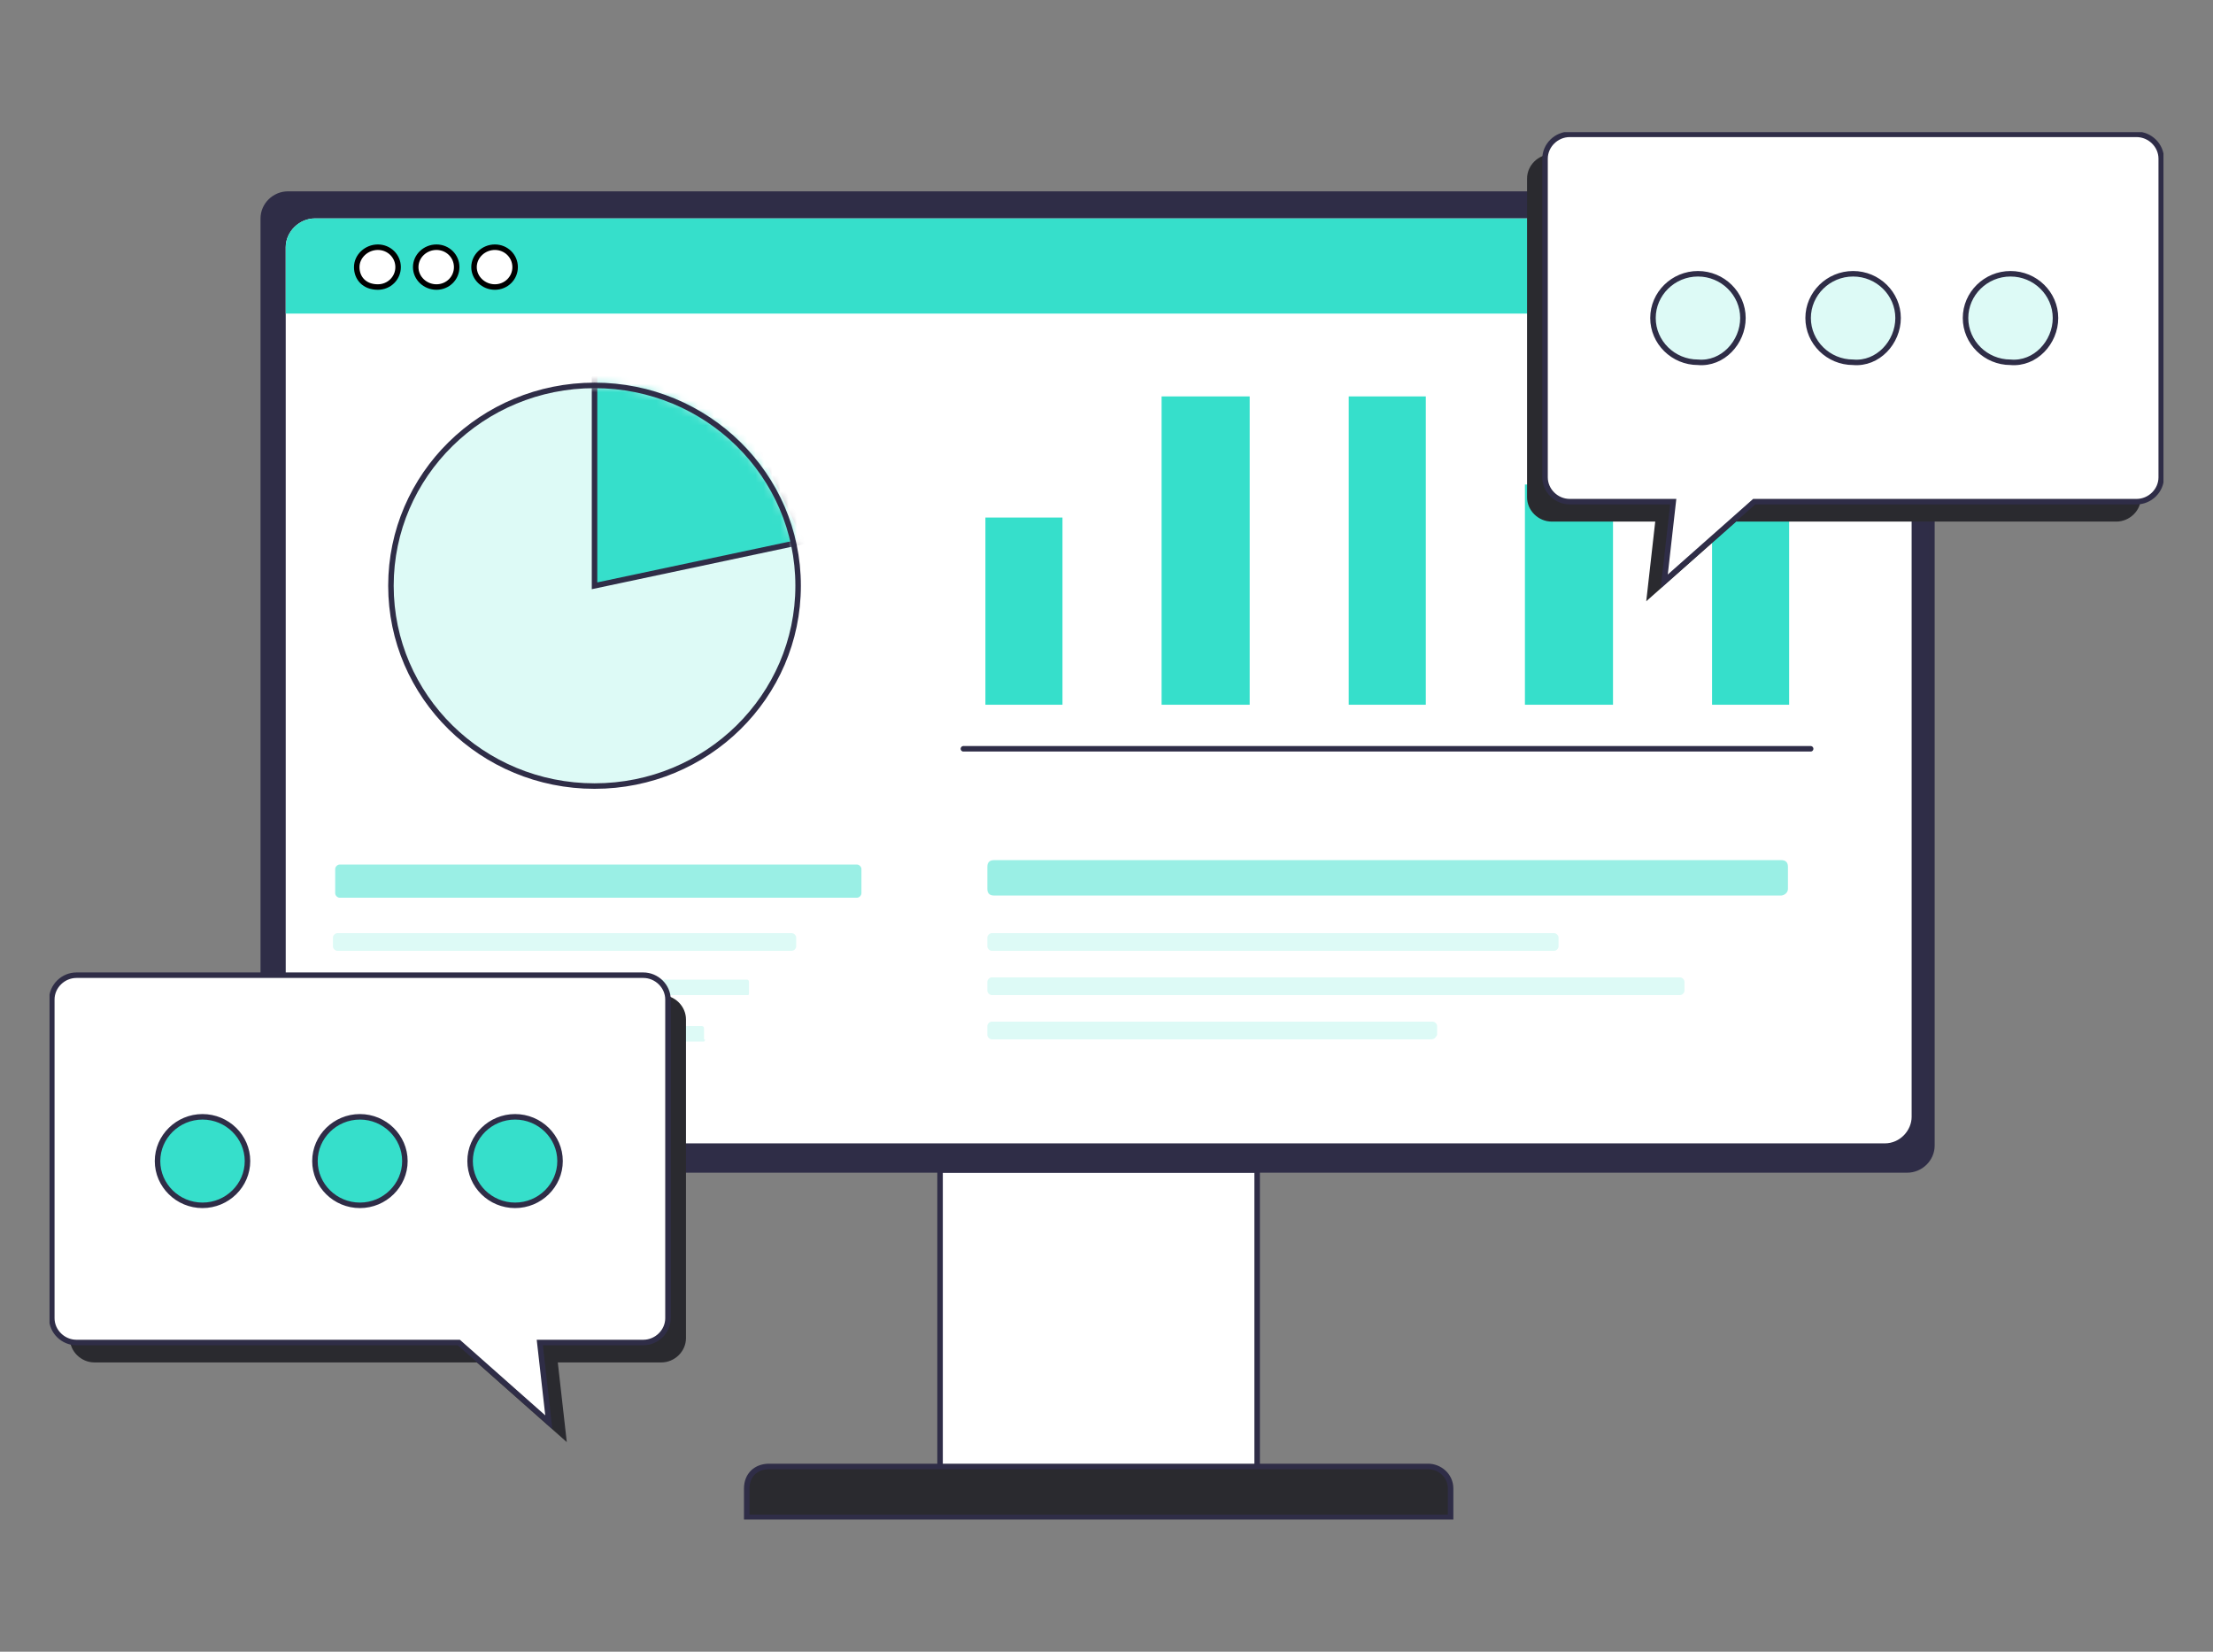 <svg width="268" height="200" viewBox="0 0 268 200" fill="none" xmlns="http://www.w3.org/2000/svg">
<rect x="0" y="0" width="268" height="200" fill="#808080" stroke="none"/>
<g clip-path="url(#clip0_363_2644)">
<path d="M152.244 141.663H113.844V179.443H152.244V141.663Z" fill="white" stroke="#2F2D47" stroke-width="0.667" stroke-miterlimit="10"/>
<path d="M93.153 177.567H172.949C174.311 177.567 175.672 178.639 175.672 180.247V183.73H90.43V180.247C90.43 178.639 91.519 177.567 93.153 177.567Z" fill="#2A2A2F" stroke="#2F2D47" stroke-width="0.667" stroke-miterlimit="10"/>
<path d="M230.964 141.664H34.879C33.245 141.664 31.883 140.324 31.883 138.716V26.448C31.883 24.841 33.245 23.501 34.879 23.501H230.964C232.598 23.501 233.959 24.841 233.959 26.448V138.716C233.959 140.324 232.598 141.664 230.964 141.664Z" fill="#2F2D47" stroke="#2F2D47" stroke-width="0.667" stroke-miterlimit="10"/>
<path d="M38.142 26.448H227.963C229.87 26.448 231.504 28.056 231.504 29.931V135.233C231.504 136.841 230.142 138.448 228.236 138.448H37.87C36.236 138.448 34.602 137.109 34.602 135.233V29.931C34.602 28.056 36.236 26.448 38.142 26.448Z" fill="white"/>
<path d="M38.142 26.448H227.963C229.87 26.448 231.504 28.056 231.504 29.931V37.97H34.602V29.931C34.602 28.056 36.236 26.448 38.142 26.448Z" fill="#36DFCB"/>
<path d="M45.76 34.756C47.121 34.756 48.211 33.684 48.211 32.345C48.211 31.005 47.121 29.933 45.76 29.933C44.398 29.933 43.203 31.005 43.203 32.345C43.203 33.684 44.126 34.756 45.76 34.756Z" fill="white" stroke="black" stroke-width="0.667" stroke-miterlimit="10"/>
<path d="M52.856 34.756C54.218 34.756 55.307 33.684 55.307 32.345C55.307 31.005 54.218 29.933 52.856 29.933C51.494 29.933 50.344 31.005 50.344 32.345C50.344 33.684 51.494 34.756 52.856 34.756Z" fill="white" stroke="black" stroke-width="0.667" stroke-miterlimit="10"/>
<path d="M59.931 34.756C61.293 34.756 62.383 33.684 62.383 32.345C62.383 31.005 61.293 29.933 59.931 29.933C58.57 29.933 57.406 31.005 57.406 32.345C57.406 33.684 58.57 34.756 59.931 34.756Z" fill="white" stroke="black" stroke-width="0.667" stroke-miterlimit="10"/>
<path d="M71.999 95.182C85.616 95.182 96.654 84.322 96.654 70.925C96.654 57.528 85.616 46.667 71.999 46.667C58.382 46.667 47.344 57.528 47.344 70.925C47.344 84.322 58.382 95.182 71.999 95.182Z" fill="#DDFAF6"/>
<mask id="mask0_363_2644" style="mask-type:luminance" maskUnits="userSpaceOnUse" x="47" y="46" width="50" height="50">
<path d="M71.999 95.19C85.616 95.19 96.654 84.329 96.654 70.933C96.654 57.536 85.616 46.675 71.999 46.675C58.382 46.675 47.344 57.536 47.344 70.933C47.344 84.329 58.382 95.19 71.999 95.19Z" fill="white"/>
</mask>
<g mask="url(#mask0_363_2644)">
<path d="M72 43.704V70.932L97.662 65.486L88.102 45.684L72 43.704Z" fill="#36DFCB" stroke="#2F2D47" stroke-width="0.667" stroke-miterlimit="10"/>
</g>
<path d="M71.999 95.182C85.616 95.182 96.654 84.322 96.654 70.925C96.654 57.528 85.616 46.667 71.999 46.667C58.382 46.667 47.344 57.528 47.344 70.925C47.344 84.322 58.382 95.182 71.999 95.182Z" stroke="#2F2D47" stroke-width="0.667" stroke-miterlimit="10"/>
<path d="M95.878 115.134H40.865C40.593 115.134 40.32 114.866 40.32 114.598V113.526C40.32 113.258 40.593 112.99 40.865 112.99H95.878C96.15 112.99 96.422 113.258 96.422 113.526V114.598C96.422 114.866 96.15 115.134 95.878 115.134Z" fill="#DDFAF6"/>
<path d="M103.777 108.703H41.138C40.866 108.703 40.594 108.435 40.594 108.167V105.22C40.594 104.952 40.866 104.684 41.138 104.684H103.777C104.049 104.684 104.321 104.952 104.321 105.22V108.167C104.321 108.435 104.049 108.703 103.777 108.703Z" fill="#9AEFE5"/>
<path d="M90.432 120.495H40.866C40.594 120.495 40.594 120.227 40.594 120.227V118.887C40.594 118.619 40.866 118.619 40.866 118.619H90.432C90.704 118.619 90.704 118.887 90.704 118.887V120.227C90.704 120.495 90.704 120.495 90.432 120.495Z" fill="#DDFAF6"/>
<path d="M85.257 126.122H40.593C40.32 126.122 40.32 125.854 40.32 125.854V124.515C40.32 124.247 40.593 124.247 40.593 124.247H84.984C85.257 124.247 85.257 124.515 85.257 124.515V125.854C85.529 125.854 85.257 126.122 85.257 126.122Z" fill="#DDFAF6"/>
<path d="M188.2 115.134H120.115C119.843 115.134 119.57 114.866 119.57 114.598V113.526C119.57 113.258 119.843 112.99 120.115 112.99H188.2C188.472 112.99 188.745 113.258 188.745 113.526V114.598C188.745 114.866 188.472 115.134 188.2 115.134Z" fill="#DDFAF6"/>
<path d="M215.706 108.437H120.387C119.843 108.437 119.57 108.17 119.57 107.634V104.954C119.57 104.418 119.843 104.15 120.387 104.15H215.706C216.251 104.15 216.524 104.418 216.524 104.954V107.634C216.524 108.17 215.979 108.437 215.706 108.437Z" fill="#9AEFE5"/>
<path d="M203.451 120.491H120.115C119.843 120.491 119.57 120.223 119.57 119.955V118.883C119.57 118.615 119.843 118.347 120.115 118.347H203.451C203.723 118.347 203.996 118.615 203.996 118.883V119.955C203.996 120.223 203.723 120.491 203.451 120.491Z" fill="#DDFAF6"/>
<path d="M173.221 125.85H120.115C119.843 125.85 119.57 125.582 119.57 125.314V124.242C119.57 123.974 119.843 123.706 120.115 123.706H173.494C173.766 123.706 174.038 123.974 174.038 124.242V125.314C173.766 125.85 173.494 125.85 173.221 125.85Z" fill="#DDFAF6"/>
<path d="M116.672 90.668H219.275" stroke="#2F2D47" stroke-width="0.667" stroke-miterlimit="10" stroke-linecap="round"/>
<path d="M128.669 62.667H119.336V85.334H128.669V62.667Z" fill="#36DFCB"/>
<path d="M172.669 48.001H163.336V85.334H172.669V48.001Z" fill="#36DFCB"/>
<path d="M151.339 48.001H140.672V85.334H151.339V48.001Z" fill="#36DFCB"/>
<path d="M195.339 58.667H184.672V85.334H195.339V58.667Z" fill="#36DFCB"/>
<path d="M216.669 46.667H207.336V85.334H216.669V46.667Z" fill="#36DFCB"/>
<path d="M80.079 120.495H11.449C9.815 120.495 8.453 121.834 8.453 123.442V162.026C8.453 163.633 9.815 164.973 11.449 164.973H57.747L68.64 174.619L67.551 164.973H80.079C81.713 164.973 83.074 163.633 83.074 162.026V123.442C83.074 121.834 81.713 120.495 80.079 120.495Z" fill="#2A2A2F"/>
<path d="M77.899 118.083H9.269C7.635 118.083 6.273 119.422 6.273 121.03V159.614C6.273 161.221 7.635 162.561 9.269 162.561H55.567L66.461 172.207L65.371 162.561H77.899C79.533 162.561 80.895 161.221 80.895 159.614V121.03C80.895 119.422 79.533 118.083 77.899 118.083Z" fill="white" stroke="#2F2D47" stroke-width="0.667" stroke-miterlimit="10"/>
<path d="M24.525 145.949C27.521 145.949 29.972 143.538 29.972 140.59C29.972 137.643 27.521 135.231 24.525 135.231C21.529 135.231 19.078 137.643 19.078 140.59C19.078 143.538 21.529 145.949 24.525 145.949Z" fill="#36DFCB" stroke="#2F2D47" stroke-width="0.667" stroke-miterlimit="10"/>
<path d="M43.587 145.949C46.583 145.949 49.034 143.538 49.034 140.59C49.034 137.643 46.583 135.231 43.587 135.231C40.592 135.231 38.141 137.643 38.141 140.59C38.141 143.538 40.592 145.949 43.587 145.949Z" fill="#36DFCB" stroke="#2F2D47" stroke-width="0.667" stroke-miterlimit="10"/>
<path d="M62.377 145.949C65.372 145.949 67.823 143.538 67.823 140.59C67.823 137.643 65.372 135.231 62.377 135.231C59.381 135.231 56.93 137.643 56.93 140.59C56.93 143.538 59.381 145.949 62.377 145.949Z" fill="#36DFCB" stroke="#2F2D47" stroke-width="0.667" stroke-miterlimit="10"/>
<path d="M187.925 18.678H256.555C257.917 18.678 259.279 20.018 259.279 21.626V60.209C259.279 61.817 257.917 63.157 256.283 63.157H210.257L199.364 72.803L200.453 63.157H187.925C186.291 63.157 184.93 61.817 184.93 60.209V21.626C184.93 20.018 186.291 18.678 187.925 18.678Z" fill="#2A2A2F"/>
<path d="M190.105 16.266H258.735C260.369 16.266 261.731 17.606 261.731 19.213V57.797C261.731 59.405 260.369 60.745 258.735 60.745H212.437L201.543 70.391L202.633 60.745H190.105C188.471 60.745 187.109 59.405 187.109 57.797V19.213C187.109 17.606 188.471 16.266 190.105 16.266Z" fill="white" stroke="#2F2D47" stroke-width="0.667" stroke-miterlimit="10"/>
<path d="M248.925 38.508C248.925 35.56 246.474 33.149 243.478 33.149C240.482 33.149 238.031 35.56 238.031 38.508C238.031 41.455 240.482 43.867 243.478 43.867C246.474 44.135 248.925 41.455 248.925 38.508Z" fill="#DDFAF6" stroke="#2F2D47" stroke-width="0.667" stroke-miterlimit="10"/>
<path d="M229.862 38.508C229.862 35.56 227.411 33.149 224.416 33.149C221.42 33.149 218.969 35.56 218.969 38.508C218.969 41.455 221.42 43.867 224.416 43.867C227.411 44.135 229.862 41.455 229.862 38.508Z" fill="#DDFAF6" stroke="#2F2D47" stroke-width="0.667" stroke-miterlimit="10"/>
<path d="M211.073 38.508C211.073 35.56 208.622 33.149 205.626 33.149C202.631 33.149 200.18 35.56 200.18 38.508C200.18 41.455 202.631 43.867 205.626 43.867C208.622 44.135 211.073 41.455 211.073 38.508Z" fill="#DDFAF6" stroke="#2F2D47" stroke-width="0.667" stroke-miterlimit="10"/>
</g>
<defs>
<clipPath id="clip0_363_2644">
<rect width="256" height="168" fill="white" transform="translate(6 16)"/>
</clipPath>
</defs>
</svg>
